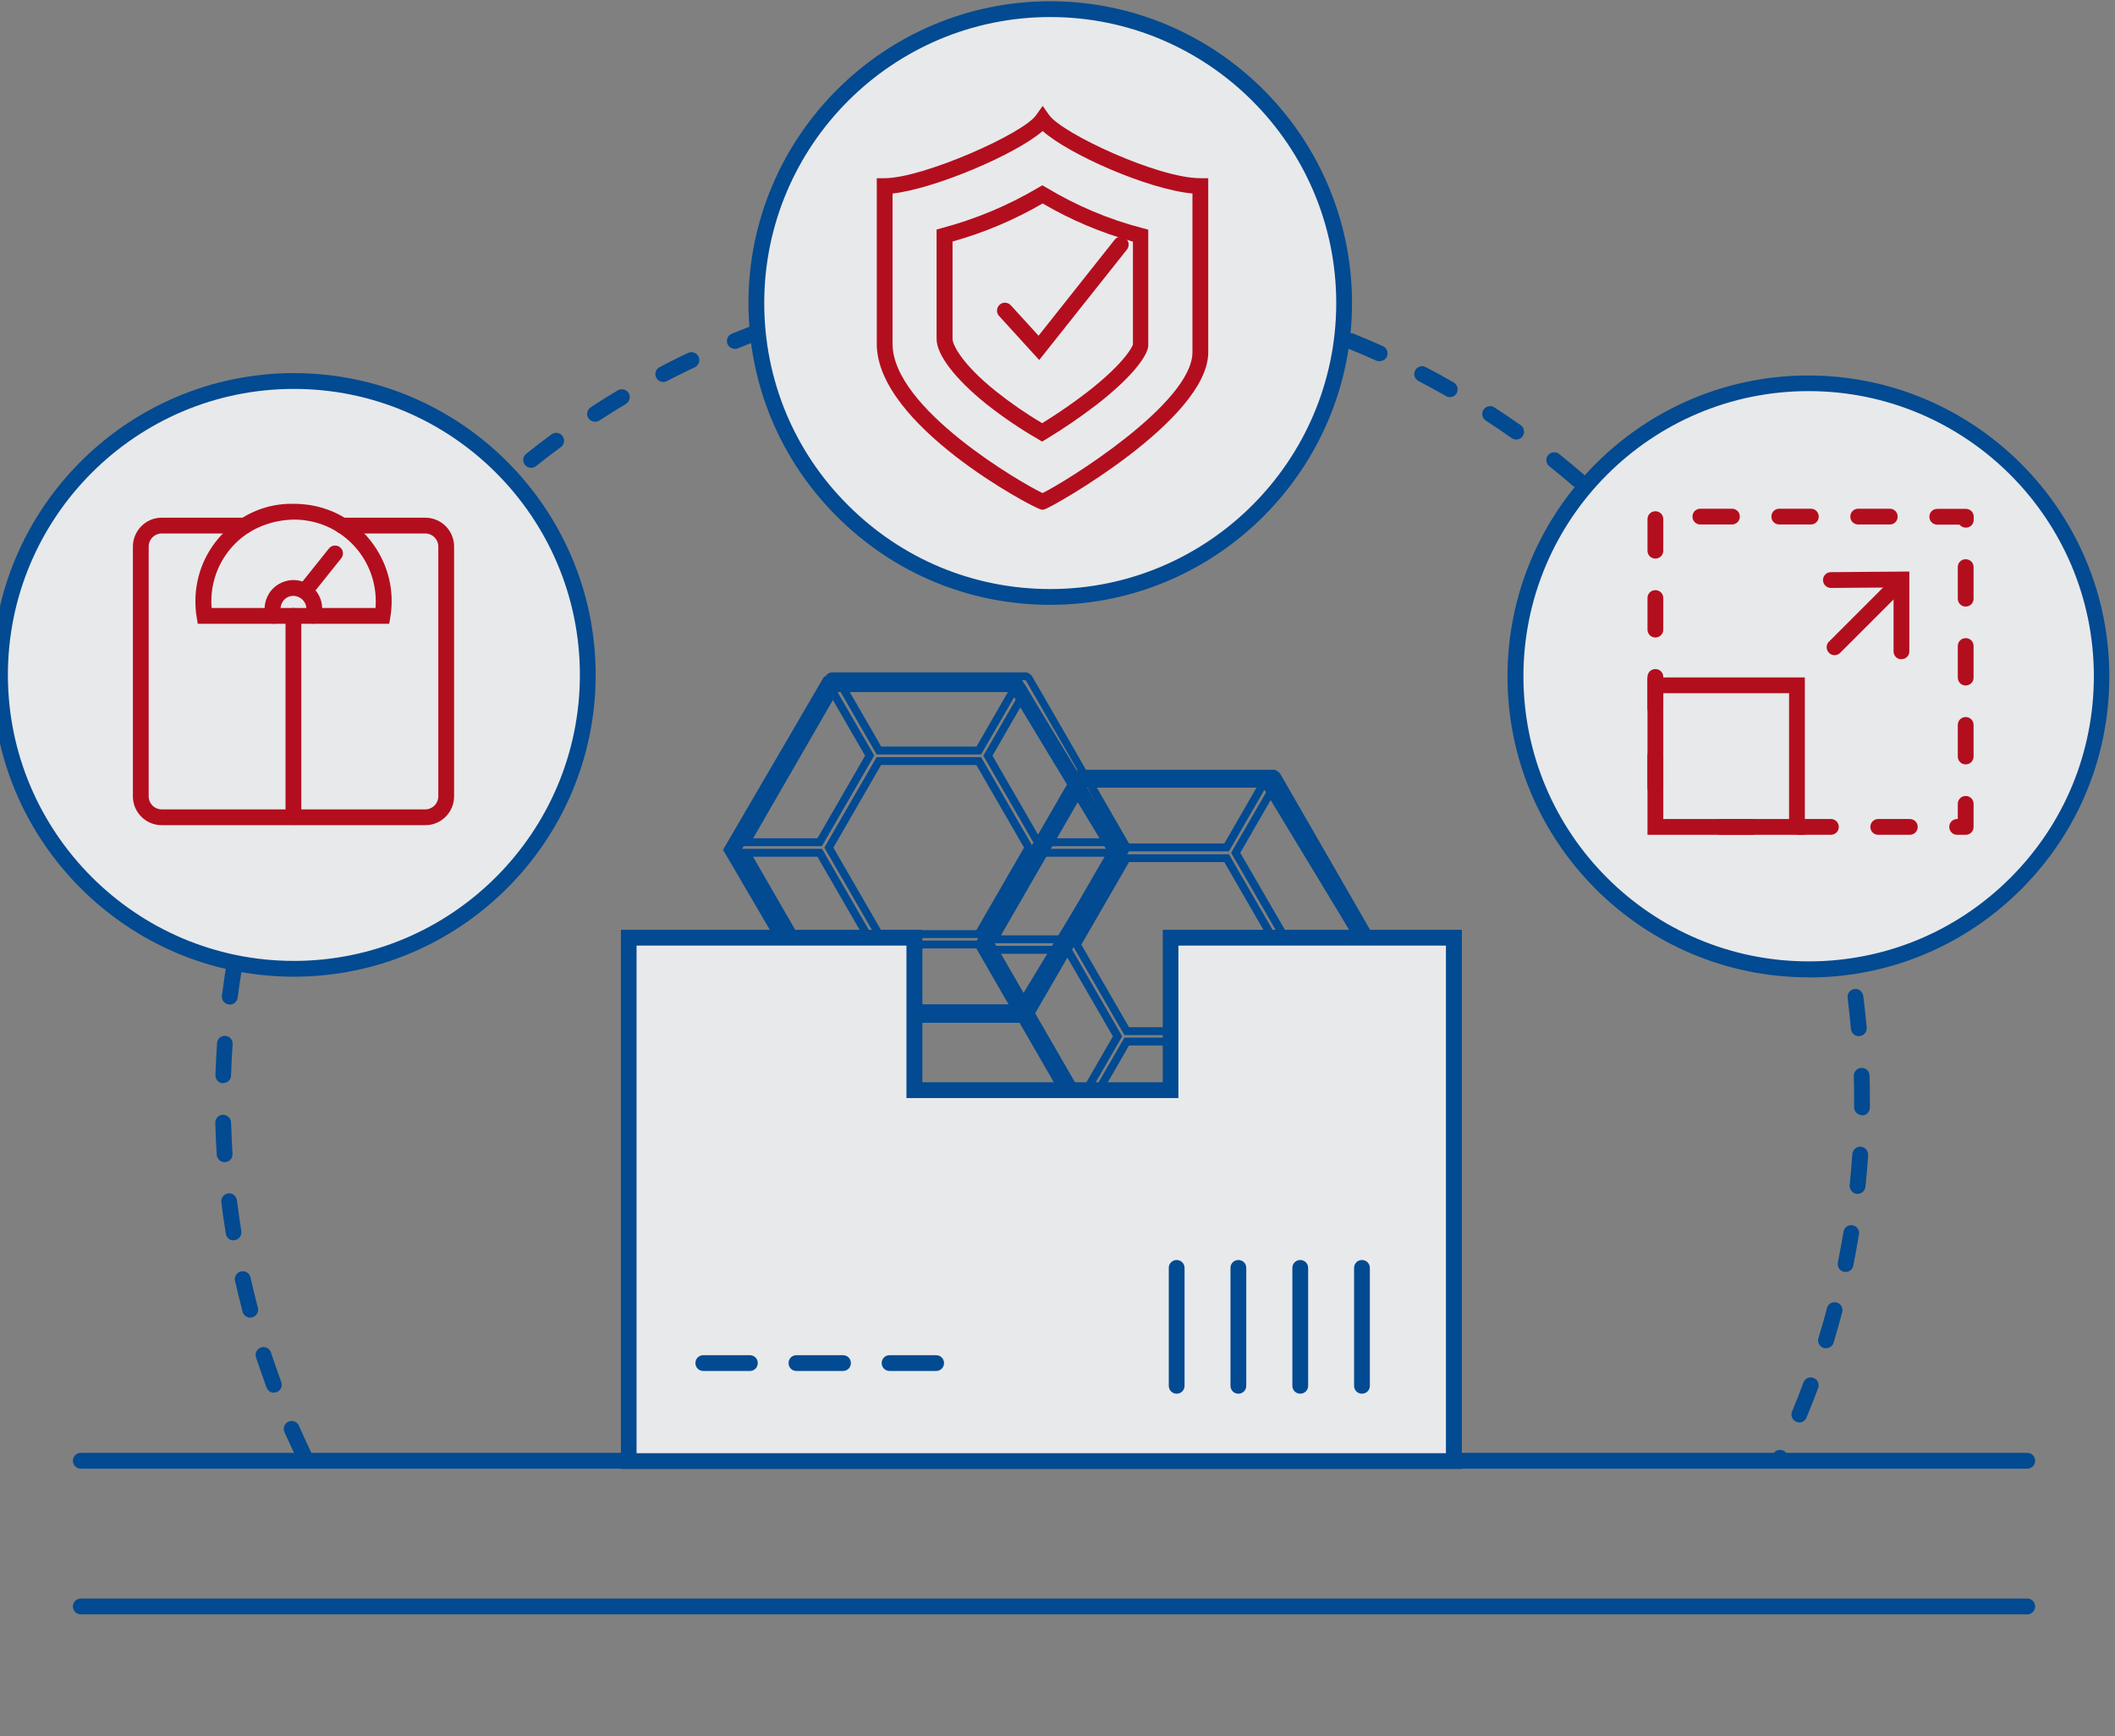 <svg id="a" data-name="Layer 1" xmlns="http://www.w3.org/2000/svg" xmlns:xlink="http://www.w3.org/1999/xlink" viewBox="0 0 134 110">
      <rect x="0" y="0" width="134" height="110" fill="#808080" stroke="none"/>
      <g id="d" data-name="Path 134283">
        <path d="M112.68,93.06c-.07,0-.15-.02-.22-.05-.25-.12-.35-.42-.23-.67l.1-.2c.12-.25.42-.35.67-.23.25.12.35.42.23.67l-.1.2c-.09.18-.26.28-.45.28ZM19.32,92.84c-.19,0-.36-.1-.45-.28-.29-.61-.58-1.22-.85-1.83-.11-.25,0-.55.26-.66.25-.11.55,0,.66.26.26.6.54,1.2.83,1.8.12.25.02.55-.23.67-.07.03-.14.05-.22.05ZM114,90.12c-.06,0-.13-.01-.19-.04-.25-.11-.38-.4-.27-.65.25-.61.5-1.23.72-1.84.1-.26.38-.39.64-.29.26.1.39.38.29.64-.23.63-.48,1.26-.74,1.88-.08.19-.27.31-.46.31ZM17.36,88.24c-.2,0-.39-.12-.47-.33-.23-.63-.46-1.27-.67-1.91-.09-.26.06-.54.32-.63.27-.09.54.06.63.32.21.63.42,1.25.65,1.87.1.26-.04.55-.29.64-.06.02-.12.03-.17.03ZM115.69,85.42s-.1,0-.15-.02c-.26-.08-.41-.36-.33-.62.19-.63.38-1.27.54-1.9.07-.27.34-.43.61-.36.27.07.43.34.36.61-.17.65-.36,1.3-.55,1.94-.07.22-.26.35-.48.35ZM15.85,83.48c-.22,0-.42-.15-.48-.37-.17-.65-.33-1.31-.48-1.96-.06-.27.11-.54.38-.6.27-.06.54.11.6.38.14.64.3,1.28.47,1.92.07.27-.09.54-.36.61-.04.01-.09.02-.13.02ZM116.93,80.58s-.07,0-.1,0c-.27-.06-.44-.32-.39-.59.13-.65.25-1.3.36-1.95.04-.27.3-.46.57-.41.27.04.46.3.41.57-.11.66-.23,1.33-.36,1.99-.05.24-.26.4-.49.4ZM14.8,78.59c-.24,0-.45-.17-.49-.42-.11-.67-.21-1.33-.29-2-.03-.27.16-.52.43-.56.27-.04.52.16.56.43.08.65.18,1.31.28,1.96.04.27-.14.53-.41.57-.03,0-.05,0-.08,0ZM117.69,75.64s-.04,0-.05,0c-.27-.03-.47-.27-.45-.55.07-.66.12-1.32.17-1.97.02-.28.27-.49.53-.47.28.02.48.26.47.53-.04.67-.1,1.34-.17,2.01-.03.26-.24.45-.5.45ZM14.23,73.63c-.26,0-.48-.2-.5-.47-.04-.67-.07-1.34-.09-2.02,0-.28.21-.51.49-.51.25,0,.51.21.51.49.02.66.05,1.32.09,1.98.02.28-.19.51-.47.53-.01,0-.02,0-.03,0ZM117.97,70.65h0c-.28,0-.5-.23-.5-.5v-.43c0-.52,0-1.04-.02-1.55,0-.28.21-.51.49-.51.29-.01.51.21.51.49.02.53.02,1.05.02,1.58v.44c0,.28-.23.5-.5.5ZM14.15,68.63h-.02c-.28,0-.49-.24-.48-.52.02-.67.06-1.35.1-2.02.02-.28.25-.48.53-.46.28.02.48.26.46.53-.05.66-.08,1.32-.1,1.98,0,.27-.23.48-.5.48ZM117.77,65.65c-.26,0-.47-.2-.5-.46-.06-.66-.13-1.31-.21-1.97-.04-.27.16-.52.43-.56.26-.04.52.16.56.43.08.67.16,1.34.22,2.01.02.28-.18.52-.45.54-.01,0-.03,0-.04,0ZM14.55,63.64s-.04,0-.06,0c-.27-.04-.47-.29-.43-.56.09-.67.18-1.34.3-2,.05-.27.3-.46.58-.41.27.05.46.3.41.58-.11.65-.21,1.3-.29,1.96-.03.25-.25.44-.5.44ZM117.09,60.7c-.24,0-.45-.17-.49-.41-.12-.65-.25-1.3-.4-1.94-.06-.27.11-.54.38-.6.27-.06.54.11.6.38.15.66.29,1.32.41,1.98.05.27-.13.53-.4.58-.03,0-.06,0-.09,0ZM15.42,58.72s-.07,0-.11-.01c-.27-.06-.44-.33-.38-.6.15-.66.31-1.31.49-1.96.07-.27.35-.42.61-.35.27.07.42.35.35.61-.17.64-.33,1.28-.48,1.92-.05.23-.26.39-.49.39ZM115.94,55.84c-.22,0-.42-.14-.48-.36-.18-.63-.38-1.26-.58-1.89-.09-.26.06-.54.32-.63.26-.09.54.06.63.32.21.64.41,1.28.6,1.93.08.27-.08.54-.34.62-.05.01-.09.02-.14.02ZM16.76,53.9c-.05,0-.1,0-.16-.03-.26-.09-.4-.37-.32-.63.21-.64.44-1.27.67-1.9.1-.26.38-.39.64-.29.26.1.39.38.29.64-.23.62-.45,1.24-.66,1.87-.07.21-.26.34-.47.34ZM114.33,51.11c-.2,0-.39-.12-.46-.32-.24-.61-.5-1.22-.76-1.83-.11-.25,0-.55.25-.66.25-.11.55,0,.66.26.27.62.53,1.24.78,1.86.1.26-.02.55-.28.65-.06.02-.12.04-.18.04ZM18.56,49.24c-.07,0-.14-.01-.2-.04-.25-.11-.37-.41-.26-.66.27-.61.56-1.23.85-1.83.12-.25.42-.35.67-.23.25.12.35.42.23.67-.29.59-.57,1.19-.83,1.8-.08.19-.27.3-.46.3ZM112.27,46.55c-.18,0-.36-.1-.45-.27-.3-.59-.61-1.17-.94-1.75-.13-.24-.05-.55.19-.68.24-.13.55-.05.68.19.33.58.64,1.18.95,1.78.13.25.03.55-.22.67-.07.04-.15.06-.23.06ZM20.79,44.77c-.08,0-.17-.02-.24-.06-.24-.14-.33-.44-.19-.68.33-.59.67-1.17,1.02-1.74.14-.24.45-.31.69-.17.24.14.31.45.17.69-.35.56-.68,1.13-1,1.71-.09.16-.26.26-.44.26ZM109.78,42.22c-.16,0-.33-.08-.42-.23-.36-.56-.72-1.11-1.1-1.65-.16-.23-.1-.54.13-.7.23-.16.54-.1.7.13.38.55.75,1.11,1.12,1.68.15.23.08.54-.15.69-.08.05-.18.08-.27.08ZM23.44,40.54c-.1,0-.2-.03-.29-.09-.23-.16-.28-.47-.12-.7.38-.55.78-1.1,1.18-1.63.17-.22.48-.26.7-.1.22.17.26.48.1.7-.4.53-.78,1.06-1.16,1.6-.1.14-.25.21-.41.21ZM106.89,38.14c-.15,0-.29-.07-.39-.19-.41-.52-.83-1.03-1.25-1.54-.18-.21-.15-.53.06-.7.21-.18.53-.15.71.06.43.51.86,1.03,1.28,1.56.17.22.13.53-.08.7-.09.07-.2.11-.31.11ZM26.49,36.58c-.11,0-.23-.04-.32-.12-.21-.18-.24-.49-.06-.7.43-.51.88-1.02,1.33-1.51.19-.2.5-.22.71-.03.2.19.22.5.03.71-.45.49-.88.98-1.31,1.48-.1.12-.24.18-.38.18ZM103.62,34.36c-.13,0-.26-.05-.36-.15-.46-.48-.92-.95-1.39-1.4-.2-.19-.2-.51,0-.71.19-.2.51-.2.71-.01.48.47.95.94,1.42,1.43.19.2.18.52-.02.71-.1.09-.22.14-.34.14ZM29.9,32.93c-.13,0-.26-.05-.36-.15-.19-.2-.19-.52.01-.71.48-.47.97-.92,1.47-1.37.2-.19.52-.17.71.04.18.21.17.52-.04.71-.49.44-.97.89-1.45,1.35-.1.09-.22.14-.35.14ZM100.01,30.92c-.12,0-.23-.04-.33-.12-.5-.43-1.01-.85-1.52-1.26-.22-.17-.25-.49-.08-.7.17-.21.49-.25.7-.08.52.42,1.04.85,1.55,1.29.21.18.23.5.05.71-.1.11-.24.17-.38.17ZM33.65,29.64c-.15,0-.29-.06-.39-.19-.17-.22-.14-.53.08-.7.52-.42,1.06-.83,1.6-1.23.22-.16.54-.12.7.11.16.22.12.54-.11.7-.53.39-1.06.79-1.57,1.2-.09.07-.2.11-.31.11ZM96.07,27.85c-.1,0-.2-.03-.29-.09-.54-.38-1.08-.75-1.64-1.11-.23-.15-.3-.46-.15-.69.15-.23.46-.3.69-.15.56.37,1.12.74,1.67,1.13.22.16.28.47.12.7-.1.14-.25.21-.41.21ZM37.7,26.72c-.16,0-.32-.08-.42-.23-.15-.23-.08-.54.15-.69.56-.37,1.13-.72,1.71-1.07.24-.14.54-.06.69.17.14.24.06.54-.17.69-.57.34-1.13.69-1.68,1.05-.08.05-.18.08-.27.08ZM91.86,25.16c-.08,0-.17-.02-.25-.07-.57-.33-1.15-.64-1.74-.95-.24-.13-.34-.43-.21-.67.13-.25.43-.34.67-.21.6.31,1.19.63,1.77.97.24.14.32.44.19.68-.09.16-.26.25-.43.25ZM42.02,24.2c-.18,0-.35-.1-.44-.27-.13-.24-.03-.55.21-.67.47-.25.94-.48,1.42-.72l.38-.18c.25-.12.55-.01.67.24.12.25.01.55-.24.67l-.38.18c-.47.23-.94.46-1.4.7-.07.04-.15.06-.23.06ZM87.41,22.89c-.07,0-.14-.01-.21-.04-.6-.27-1.21-.53-1.82-.78-.26-.1-.38-.4-.27-.65.1-.26.39-.38.65-.28.62.25,1.24.52,1.86.79.25.11.36.41.25.66-.08.19-.27.29-.46.29ZM46.55,22.1c-.2,0-.38-.12-.46-.31-.1-.26.02-.55.28-.65.63-.25,1.25-.5,1.89-.72.26-.09.55.04.64.3.09.26-.04.55-.3.64-.62.22-1.24.46-1.85.71-.06.02-.12.04-.19.04ZM82.76,21.06c-.05,0-.11,0-.16-.03-.63-.21-1.25-.41-1.89-.6-.26-.08-.42-.36-.34-.62.08-.26.35-.42.62-.34.64.19,1.29.4,1.92.61.26.09.4.37.31.63-.07.21-.27.34-.47.34ZM51.27,20.44c-.22,0-.41-.14-.48-.36-.08-.26.07-.54.34-.62.65-.19,1.3-.37,1.95-.54.27-.07.54.09.61.36.07.27-.09.54-.36.61-.64.16-1.27.34-1.91.53-.05.01-.1.02-.14.02ZM77.96,19.68s-.08,0-.12-.01c-.64-.15-1.29-.29-1.94-.42-.27-.05-.45-.32-.39-.59.05-.27.31-.45.59-.39.66.13,1.32.27,1.97.43.27.06.43.33.37.6-.05.23-.26.38-.49.38ZM56.12,19.24c-.23,0-.44-.17-.49-.4-.05-.27.12-.53.39-.59.66-.13,1.33-.25,1.99-.35.28-.04.53.15.57.42.04.27-.14.53-.42.57-.65.1-1.3.22-1.95.34-.03,0-.06,0-.1,0ZM73.04,18.76s-.05,0-.07,0c-.66-.09-1.31-.17-1.97-.23-.27-.03-.48-.27-.45-.55.03-.27.28-.47.55-.45.67.07,1.34.14,2.01.23.27.04.47.29.43.56-.03.25-.25.43-.49.43ZM61.07,18.52c-.25,0-.47-.19-.5-.45-.03-.27.17-.52.45-.55.67-.06,1.34-.12,2.01-.15.27,0,.51.19.53.47.02.28-.19.51-.47.53-.66.04-1.32.09-1.98.15-.02,0-.03,0-.05,0ZM68.06,18.33s-.01,0-.02,0c-.66-.03-1.32-.04-1.98-.04-.28,0-.5-.22-.5-.5s.22-.5.5-.5h0c.67,0,1.35.01,2.02.04.28.01.49.24.48.52-.01.27-.23.48-.5.48Z" style="fill: #024a91;"/>
      </g>
      <g id="e" data-name="Path 134287">
        <path d="M37.24,42.76c0,10.28-8.34,18.62-18.62,18.62S0,53.05,0,42.76c0-10.28,8.34-18.62,18.62-18.62h0c10.28,0,18.62,8.34,18.62,18.62" style="fill: #fff;"/>
      </g>
      <g id="f" data-name="Path 134288">
        <path d="M37.24,42.76c0,10.28-8.34,18.62-18.62,18.62S0,53.05,0,42.76c0-10.28,8.34-18.62,18.62-18.62h0c10.28,0,18.62,8.34,18.62,18.62Z" style="fill: #e8e9eb;"/>
        <path d="M18.62,61.88C8.08,61.88-.5,53.3-.5,42.76s8.58-19.12,19.12-19.12,19.12,8.58,19.12,19.12-8.58,19.12-19.12,19.12ZM18.62,24.64C8.63,24.64.5,32.77.5,42.76s8.13,18.12,18.12,18.12,18.12-8.13,18.12-18.12-8.13-18.12-18.12-18.12Z" style="fill: #024a91;"/>
      </g>
      <g id="g" data-name="Path 134289">
        <path d="M26.95,52.28H10.24c-1,0-1.82-.82-1.82-1.82v-15.83c0-.48.19-.94.53-1.29.34-.34.8-.54,1.28-.54h5.29c.28,0,.5.22.5.5s-.22.5-.5.5h-5.28c-.45,0-.82.37-.82.82v15.84c0,.45.37.82.82.82h16.71c.45,0,.82-.37.82-.82v-15.84c0-.45-.37-.82-.82-.82h-5.28c-.28,0-.5-.22-.5-.5s.22-.5.5-.5h5.28c1,0,1.82.82,1.82,1.82v15.84c0,1-.82,1.82-1.82,1.82Z" style="fill: #b30e1e;"/>
      </g>
      <g id="h" data-name="Line 41000">
        <path d="M128.45,93.05H5.12c-.28,0-.5-.22-.5-.5s.22-.5.5-.5h123.32c.28,0,.5.22.5.5s-.22.5-.5.5Z" style="fill: #024a91;"/>
      </g>
      <g id="i" data-name="Line 41001">
        <path d="M128.45,102.28H5.12c-.28,0-.5-.22-.5-.5s.22-.5.5-.5h123.32c.28,0,.5.22.5.5s-.22.5-.5.5Z" style="fill: #024a91;"/>
      </g>
      <g id="j" data-name="Path 134292">
        <path d="M24.66,39.52h-12.13l-.07-.42c-.06-.35-.08-.7-.08-1.05.01-1.65.67-3.2,1.84-4.35,1.17-1.16,2.72-1.82,4.38-1.78.37,0,.71.03,1.05.08,1.63.27,3.05,1.15,4.01,2.5s1.34,2.98,1.07,4.6l-.07.42ZM13.39,38.52h10.4c.1-1.22-.23-2.43-.95-3.44-.81-1.12-2-1.87-3.36-2.09-.29-.05-.58-.07-.88-.07h0c-1.36.03-2.69.52-3.67,1.49-.98.97-1.53,2.27-1.54,3.65,0,.15,0,.31.02.46Z" style="fill: #b30e1e;"/>
      </g>
      <g id="k" data-name="Line 41002">
        <path d="M19.47,37.76c-.11,0-.22-.04-.31-.11-.22-.17-.25-.49-.08-.7l1.76-2.2c.17-.21.49-.25.7-.08.22.17.25.49.08.7l-1.76,2.2c-.1.12-.24.19-.39.19Z" style="fill: #b30e1e;"/>
      </g>
      <g id="l" data-name="Path 134293">
        <path d="M17.35,39.52c-.2,0-.4-.13-.47-.33-.17-.46-.15-.95.06-1.39.2-.44.57-.77,1.03-.94.94-.34,1.99.14,2.33,1.08.15.4.15.85,0,1.25-.09.26-.38.39-.64.3-.26-.09-.39-.38-.3-.64.07-.18.07-.38,0-.56-.16-.42-.63-.64-1.05-.49-.42.15-.64.63-.49,1.05.09.26-.04.55-.3.64-.06.02-.11.03-.17.03Z" style="fill: #b30e1e;"/>
      </g>
      <g id="m" data-name="Line 41003">
        <path d="M18.59,52.27c-.28,0-.5-.22-.5-.5v-12.75c0-.28.22-.5.5-.5s.5.22.5.5v12.75c0,.28-.22.5-.5.5Z" style="fill: #b30e1e;"/>
      </g>
      <g id="n" data-name="Path 134281">
        <path d="M64.87,64.8h-12.65l-6.41-10.96,6.41-10.99h12.39l6.77,11.18-6.52,10.77ZM52.8,63.8h11.51l5.91-9.77-6.16-10.18h-11.26l-5.82,9.99,5.82,9.97Z" style="fill: #024a91;"/>
      </g>
      <g id="o" data-name="Path 134282">
        <path d="M64.92,64.79h-12.15s-.09,0-.15-.02c-.02,0-.05-.01-.07-.02h-.01l-.07-.04c-.06-.04-.11-.08-.15-.13l-.05-.07-6.11-10.61c-.03-.08-.04-.14-.04-.2,0-.08.01-.15.04-.21l.04-.09,6.07-10.52.23.1-.18-.17c.05-.06.1-.11.16-.14.07-.04.13-.06.2-.07h.06s12.26,0,12.26,0c.07,0,.14.03.2.07.06.04.12.08.16.14l.05.07,6.11,10.6c.03.08.04.14.05.21,0,.09-.02.15-.04.21v.03s-6.16,10.64-6.16,10.64c-.05.06-.1.11-.16.14l-.08.04s-.04.02-.06.02c-.06.01-.1.02-.15.02ZM52.7,64.26l.04.02h12.18s.09-.05.09-.05l6.06-10.5.24.07-.23-.09s0-.03,0-.04l-6.08-10.55-.07-.03h-12.15l-.25-.14.18.17-6.08,10.53-.24.14.24-.08h0s0,0,0,0h0s6.06,10.52,6.06,10.52h0ZM64.77,64.13h-11.86l2.62-4.54h6.62l2.62,4.54ZM53.78,63.63h10.12l-2.04-3.54h-6.04l-2.04,3.54ZM64.92,64.05l-2.62-4.54,3.31-5.73h5.24l-5.93,10.27ZM62.88,59.51l2.04,3.54,5.06-8.77h-4.08l-3.02,5.23ZM52.77,64.05l-5.93-10.27h5.24l3.31,5.73-2.62,4.54ZM47.71,54.28l5.06,8.77,2.04-3.54-3.02-5.23h-4.08ZM62.16,59.43h-6.62l-3.31-5.73,3.31-5.73h6.62l3.31,5.73-3.31,5.73ZM55.82,58.93h6.04l3.02-5.23-3.02-5.23h-6.04l-3.02,5.23,3.02,5.23ZM70.85,53.61h-5.24l-3.31-5.73,2.62-4.53,5.93,10.27ZM65.9,53.11h4.09l-5.07-8.77-2.04,3.54,3.02,5.23ZM52.08,53.61h-5.24l5.93-10.27,2.62,4.53-3.31,5.73ZM47.71,53.11h4.08l3.02-5.23-2.04-3.53-5.06,8.77ZM62.16,47.8h-6.62l-2.62-4.54h11.86l-2.62,4.54ZM55.83,47.3h6.04l2.04-3.54h-10.12l2.04,3.54Z" style="fill: #024a91;"/>
      </g>
      <g id="p" data-name="Path 134284">
        <path d="M85.17,19.2c0,10.28-8.34,18.62-18.62,18.62s-18.62-8.34-18.62-18.62c0-10.28,8.34-18.62,18.62-18.62,10.28,0,18.62,8.34,18.62,18.62h0" style="fill: #fff;"/>
      </g>
      <g id="q" data-name="Path 134285">
        <path d="M85.17,19.2c0,10.28-8.34,18.62-18.62,18.62s-18.62-8.34-18.62-18.62c0-10.28,8.34-18.62,18.62-18.62,10.28,0,18.62,8.34,18.62,18.62h0Z" style="fill: #e8e9eb;"/>
        <path d="M66.54,38.32h0c-5.11,0-9.91-1.99-13.52-5.6-3.61-3.61-5.6-8.41-5.6-13.52,0-10.54,8.58-19.12,19.12-19.12s19.12,8.58,19.12,19.12h0c0,10.54-8.58,19.12-19.12,19.12ZM66.54,1.08c-9.99,0-18.12,8.13-18.12,18.12,0,4.84,1.88,9.39,5.31,12.81,3.42,3.42,7.97,5.31,12.81,5.31,9.99,0,18.12-8.13,18.12-18.12,0-9.99-8.13-18.12-18.12-18.12ZM85.17,19.2h0,0Z" style="fill: #024a91;"/>
      </g>
      <g id="r" data-name="Path 134286">
        <path d="M66.05,32.3l-.13-.03c-.56-.15-10.37-5.34-10.37-10.48v-10.5h.5c2.4,0,8.76-2.8,9.6-4l.41-.58.41.58c.82,1.16,6.89,4,9.58,4h.5v11.03c0,4.26-9.91,9.83-10.37,9.95l-.13.03ZM56.55,12.26v9.53c0,4.1,8.21,8.84,9.5,9.45,1.36-.65,9.5-5.66,9.5-8.93v-10.05c-2.81-.26-7.82-2.47-9.49-3.96-1.72,1.5-6.9,3.68-9.51,3.96Z" style="fill: #b30e1e;"/>
      </g>
      <g id="s" data-name="Path 134290">
        <path d="M65.85,22.82l-2.55-2.8c-.19-.2-.17-.52.03-.71.2-.19.52-.17.71.03l1.76,1.93,4.82-6.08c.17-.22.49-.25.7-.08.22.17.25.49.08.7l-5.56,7Z" style="fill: #b30e1e;"/>
      </g>
      <g id="t" data-name="Path 134291">
        <path d="M66.03,27.98l-.25-.15c-1.15-.66-2.26-1.42-3.3-2.24-1.96-1.58-3.14-3.11-3.14-4.11v-6.94l.37-.1c2.13-.57,4.18-1.43,6.07-2.55l.26-.15.26.15c1.9,1.14,3.94,2.01,6.08,2.56l.37.1v7.38c-.07.62-.96,1.91-3.26,3.7-1.03.79-2.11,1.53-3.22,2.2l-.25.15ZM60.35,15.31v6.17c0,.31.5,1.51,2.76,3.32.92.73,1.9,1.41,2.92,2.01.99-.61,1.95-1.27,2.87-1.98,2.52-1.96,2.87-2.98,2.88-2.99v-6.53c-2.01-.56-3.93-1.37-5.72-2.42-1.79,1.04-3.71,1.85-5.7,2.41Z" style="fill: #b30e1e;"/>
      </g>
      <g id="u" data-name="Path 134294">
        <path d="M80.82,70.82h-12.65l-6.41-10.96,6.41-10.99h12.4l6.77,11.18-6.52,10.77ZM68.75,69.82h11.51l5.91-9.77-6.16-10.18h-11.26l-5.82,9.99,5.82,9.96Z" style="fill: #024a91;"/>
      </g>
      <g id="v" data-name="Path 134295">
        <path d="M68.47,70.95c-.06,0-.11,0-.15-.02-.02,0-.04-.01-.06-.02h-.01l-.07-.04c-.05-.03-.1-.08-.15-.13l-.04-.05-6.13-10.64c-.03-.08-.04-.14-.04-.19,0-.08.01-.15.04-.21l.04-.09,6.08-10.51.23.1-.19-.17c.05-.06.1-.11.16-.14.07-.04.13-.06.2-.07h.07s12.26,0,12.26,0c.07,0,.14.03.2.07.07.04.12.09.16.14l.05.06,6.11,10.61c.03.08.04.14.05.21,0,.09-.02.15-.04.21l-.03.08-6.14,10.61c-.04.06-.09.1-.15.14l-.08.04s-.04.01-.06.02c-.05.01-.09.02-.14.02h-12.16ZM80.79,70.65h0,0ZM68.4,70.41l.05.02h12.18s.09-.06.09-.06l6.05-10.5s0-.02,0-.04l-6.08-10.55-.07-.03h-12.15l-.25-.14.19.17-6.08,10.53-.24.14.24-.07v.02s6.07,10.5,6.07,10.5h0ZM80.48,70.28h-11.86l2.62-4.54h6.62l2.62,4.54ZM69.49,69.78h10.12l-2.04-3.54h-6.04l-2.04,3.54ZM80.62,70.2l-2.62-4.54,3.31-5.73h5.24l-5.92,10.27ZM78.58,65.66l2.05,3.54,5.06-8.77h-4.08l-3.02,5.23ZM68.48,70.2l-5.93-10.27h5.24l3.31,5.73-2.62,4.54ZM63.41,60.43l5.06,8.77,2.04-3.54-3.02-5.23h-4.08ZM77.86,65.58h-6.62l-3.31-5.73,3.31-5.73h6.62l3.31,5.73-3.31,5.73ZM71.53,65.08h6.04l3.02-5.23-3.02-5.23h-6.04l-3.02,5.23,3.02,5.23ZM81.31,59.76l-3.31-5.73,2.62-4.53,5.93,10.27h-5.24ZM78.58,54.03l3.03,5.23h4.08s-5.07-8.77-5.07-8.77l-2.04,3.54ZM67.78,59.76h-5.24l5.93-10.27,2.62,4.53-3.31,5.73ZM63.41,59.26h4.08l3.02-5.23-2.04-3.53-5.06,8.77ZM77.86,53.94h-6.62l-2.62-4.54h11.86l-2.62,4.54ZM71.53,53.44h6.04l2.04-3.54h-10.12l2.04,3.54Z" style="fill: #024a91;"/>
      </g>
      <g id="w" data-name="Path 134296">
        <path d="M92.11,92.57v-33.16h-17.95v9.66h-16.23v-9.66h-18.1v33.16h52.27Z" style="fill: #fff;"/>
      </g>
      <g id="x" data-name="Path 134297">
        <path d="M92.11,92.57v-33.16h-17.95v9.66h-16.23v-9.66h-18.1v33.16h52.27" style="fill: #e8e9eb;"/>
        <path d="M92.61,93.07h-53.27v-34.16h19.1v9.66h15.23v-9.66h18.95v34.16ZM40.34,92.07h51.27v-32.16h-16.95v9.66h-17.23v-9.66h-17.1v32.16Z" style="fill: #024a91;"/>
      </g>
      <g id="y" data-name="Line 41004">
        <path d="M47.51,86.86h-2.95c-.28,0-.5-.22-.5-.5s.22-.5.5-.5h2.95c.28,0,.5.22.5.5s-.22.5-.5.5Z" style="fill: #024a91;"/>
      </g>
      <g id="z" data-name="Line 41005">
        <path d="M53.41,86.86h-2.95c-.28,0-.5-.22-.5-.5s.22-.5.5-.5h2.95c.28,0,.5.22.5.5s-.22.5-.5.5Z" style="fill: #024a91;"/>
      </g>
      <g id="aa" data-name="Line 41006">
        <path d="M59.31,86.86h-2.95c-.28,0-.5-.22-.5-.5s.22-.5.5-.5h2.95c.28,0,.5.22.5.5s-.22.5-.5.5Z" style="fill: #024a91;"/>
      </g>
      <g id="ab" data-name="Line 41007">
        <path d="M78.46,88.3c-.28,0-.5-.22-.5-.5v-7.47c0-.28.22-.5.5-.5s.5.22.5.5v7.47c0,.28-.22.5-.5.5Z" style="fill: #024a91;"/>
      </g>
      <g id="ac" data-name="Line 41008">
        <path d="M74.55,88.3c-.28,0-.5-.22-.5-.5v-7.47c0-.28.22-.5.5-.5s.5.22.5.5v7.47c0,.28-.22.5-.5.5Z" style="fill: #024a91;"/>
      </g>
      <g id="ad" data-name="Line 41009">
        <path d="M82.38,88.3c-.28,0-.5-.22-.5-.5v-7.47c0-.28.22-.5.5-.5s.5.22.5.5v7.47c0,.28-.22.5-.5.5Z" style="fill: #024a91;"/>
      </g>
      <g id="ae" data-name="Line 41010">
        <path d="M86.29,88.3c-.28,0-.5-.22-.5-.5v-7.47c0-.28.22-.5.5-.5s.5.22.5.5v7.47c0,.28-.22.5-.5.5Z" style="fill: #024a91;"/>
      </g>
      <g id="af" data-name="Path 134313">
        <path d="M133.15,42.84c0,10.25-8.31,18.57-18.56,18.57-10.25,0-18.57-8.31-18.57-18.56,0-10.25,8.31-18.57,18.56-18.57,10.25,0,18.57,8.31,18.57,18.57h0" style="fill: #fff;"/>
      </g>
      <g id="ag" data-name="Path 134314">
        <path d="M133.15,42.84c0,10.25-8.31,18.57-18.56,18.57-10.25,0-18.57-8.31-18.57-18.56,0-10.25,8.31-18.57,18.56-18.57,10.25,0,18.57,8.31,18.57,18.56h0Z" style="fill: #e8e9eb;"/>
        <path d="M114.58,61.92c-10.51,0-19.07-8.55-19.07-19.06,0-10.51,8.55-19.07,19.06-19.07h0c10.51,0,19.07,8.55,19.07,19.06h0c0,5.1-1.98,9.88-5.58,13.49-3.6,3.6-8.39,5.59-13.48,5.59h0ZM114.58,24.78h0c-9.96,0-18.06,8.11-18.06,18.07,0,9.96,8.11,18.06,18.07,18.06h0c4.83,0,9.36-1.88,12.78-5.29,3.41-3.41,5.29-7.95,5.29-12.78h0c0-9.96-8.11-18.06-18.07-18.06Z" style="fill: #024a91;"/>
      </g>
      <g id="ah" data-name="Rectangle 8777">
        <path d="M114.35,52.89h-9.97v-9.97h9.97v9.97ZM105.38,51.89h7.97v-7.97h-7.97v7.97Z" style="fill: #b30e1e;"/>
      </g>
      <g id="ai" data-name="Line 41055">
        <path d="M116.23,41.51c-.13,0-.26-.05-.35-.15-.2-.2-.2-.51,0-.71l4.02-4.02c.2-.2.51-.2.71,0s.2.51,0,.71l-4.02,4.02c-.1.1-.23.15-.35.15Z" style="fill: #b30e1e;"/>
      </g>
      <g id="aj" data-name="Path 134315">
        <path d="M120.47,41.77c-.28,0-.5-.22-.5-.5v-4.05s-3.97.03-3.97.03h0c-.27,0-.5-.22-.5-.5,0-.28.22-.5.5-.5l4.97-.04v5.05c0,.28-.21.5-.49.5h0Z" style="fill: #b30e1e;"/>
      </g>
      <g id="ak" data-name="Path 134316">
        <path d="M124.54,52.89h-.54c-.28,0-.5-.22-.5-.5s.22-.5.5-.5h.04v-.96c0-.28.22-.5.5-.5s.5.22.5.5v1.46c0,.28-.22.5-.5.5ZM121,52.89h-2c-.28,0-.5-.22-.5-.5s.22-.5.5-.5h2c.28,0,.5.22.5.5s-.22.5-.5.5ZM116,52.89h-2c-.28,0-.5-.22-.5-.5s.22-.5.5-.5h2c.28,0,.5.22.5.5s-.22.5-.5.5ZM111,52.89h-2c-.28,0-.5-.22-.5-.5s.22-.5.5-.5h2c.28,0,.5.22.5.5s-.22.5-.5.5ZM104.88,50.39c-.28,0-.5-.22-.5-.5v-2c0-.28.22-.5.5-.5s.5.22.5.5v2c0,.28-.22.5-.5.5ZM124.54,48.43c-.28,0-.5-.22-.5-.5v-2c0-.28.22-.5.5-.5s.5.22.5.5v2c0,.28-.22.5-.5.5ZM104.88,45.39c-.28,0-.5-.22-.5-.5v-2c0-.28.22-.5.5-.5s.5.22.5.5v2c0,.28-.22.5-.5.5ZM124.54,43.43c-.28,0-.5-.22-.5-.5v-2c0-.28.22-.5.5-.5s.5.22.5.5v2c0,.28-.22.5-.5.5ZM104.88,40.39c-.28,0-.5-.22-.5-.5v-2c0-.28.22-.5.5-.5s.5.22.5.5v2c0,.28-.22.5-.5.5ZM124.54,38.43c-.28,0-.5-.22-.5-.5v-2c0-.28.22-.5.5-.5s.5.22.5.5v2c0,.28-.22.5-.5.5ZM104.88,35.39c-.28,0-.5-.22-.5-.5v-2c0-.28.22-.5.5-.5s.5.22.5.5v2c0,.28-.22.5-.5.5ZM124.54,33.43c-.16,0-.3-.08-.39-.19h-1.41c-.28,0-.5-.22-.5-.5s.22-.5.5-.5h1.81c.28,0,.5.22.5.5v.19c0,.28-.22.5-.5.5ZM119.73,33.23h-2c-.28,0-.5-.22-.5-.5s.22-.5.5-.5h2c.28,0,.5.22.5.5s-.22.5-.5.5ZM114.73,33.23h-2c-.28,0-.5-.22-.5-.5s.22-.5.5-.5h2c.28,0,.5.22.5.5s-.22.5-.5.5ZM109.73,33.23h-2c-.28,0-.5-.22-.5-.5s.22-.5.5-.5h2c.28,0,.5.22.5.5s-.22.5-.5.5Z" style="fill: #b30e1e;"/>
      </g>
</svg>